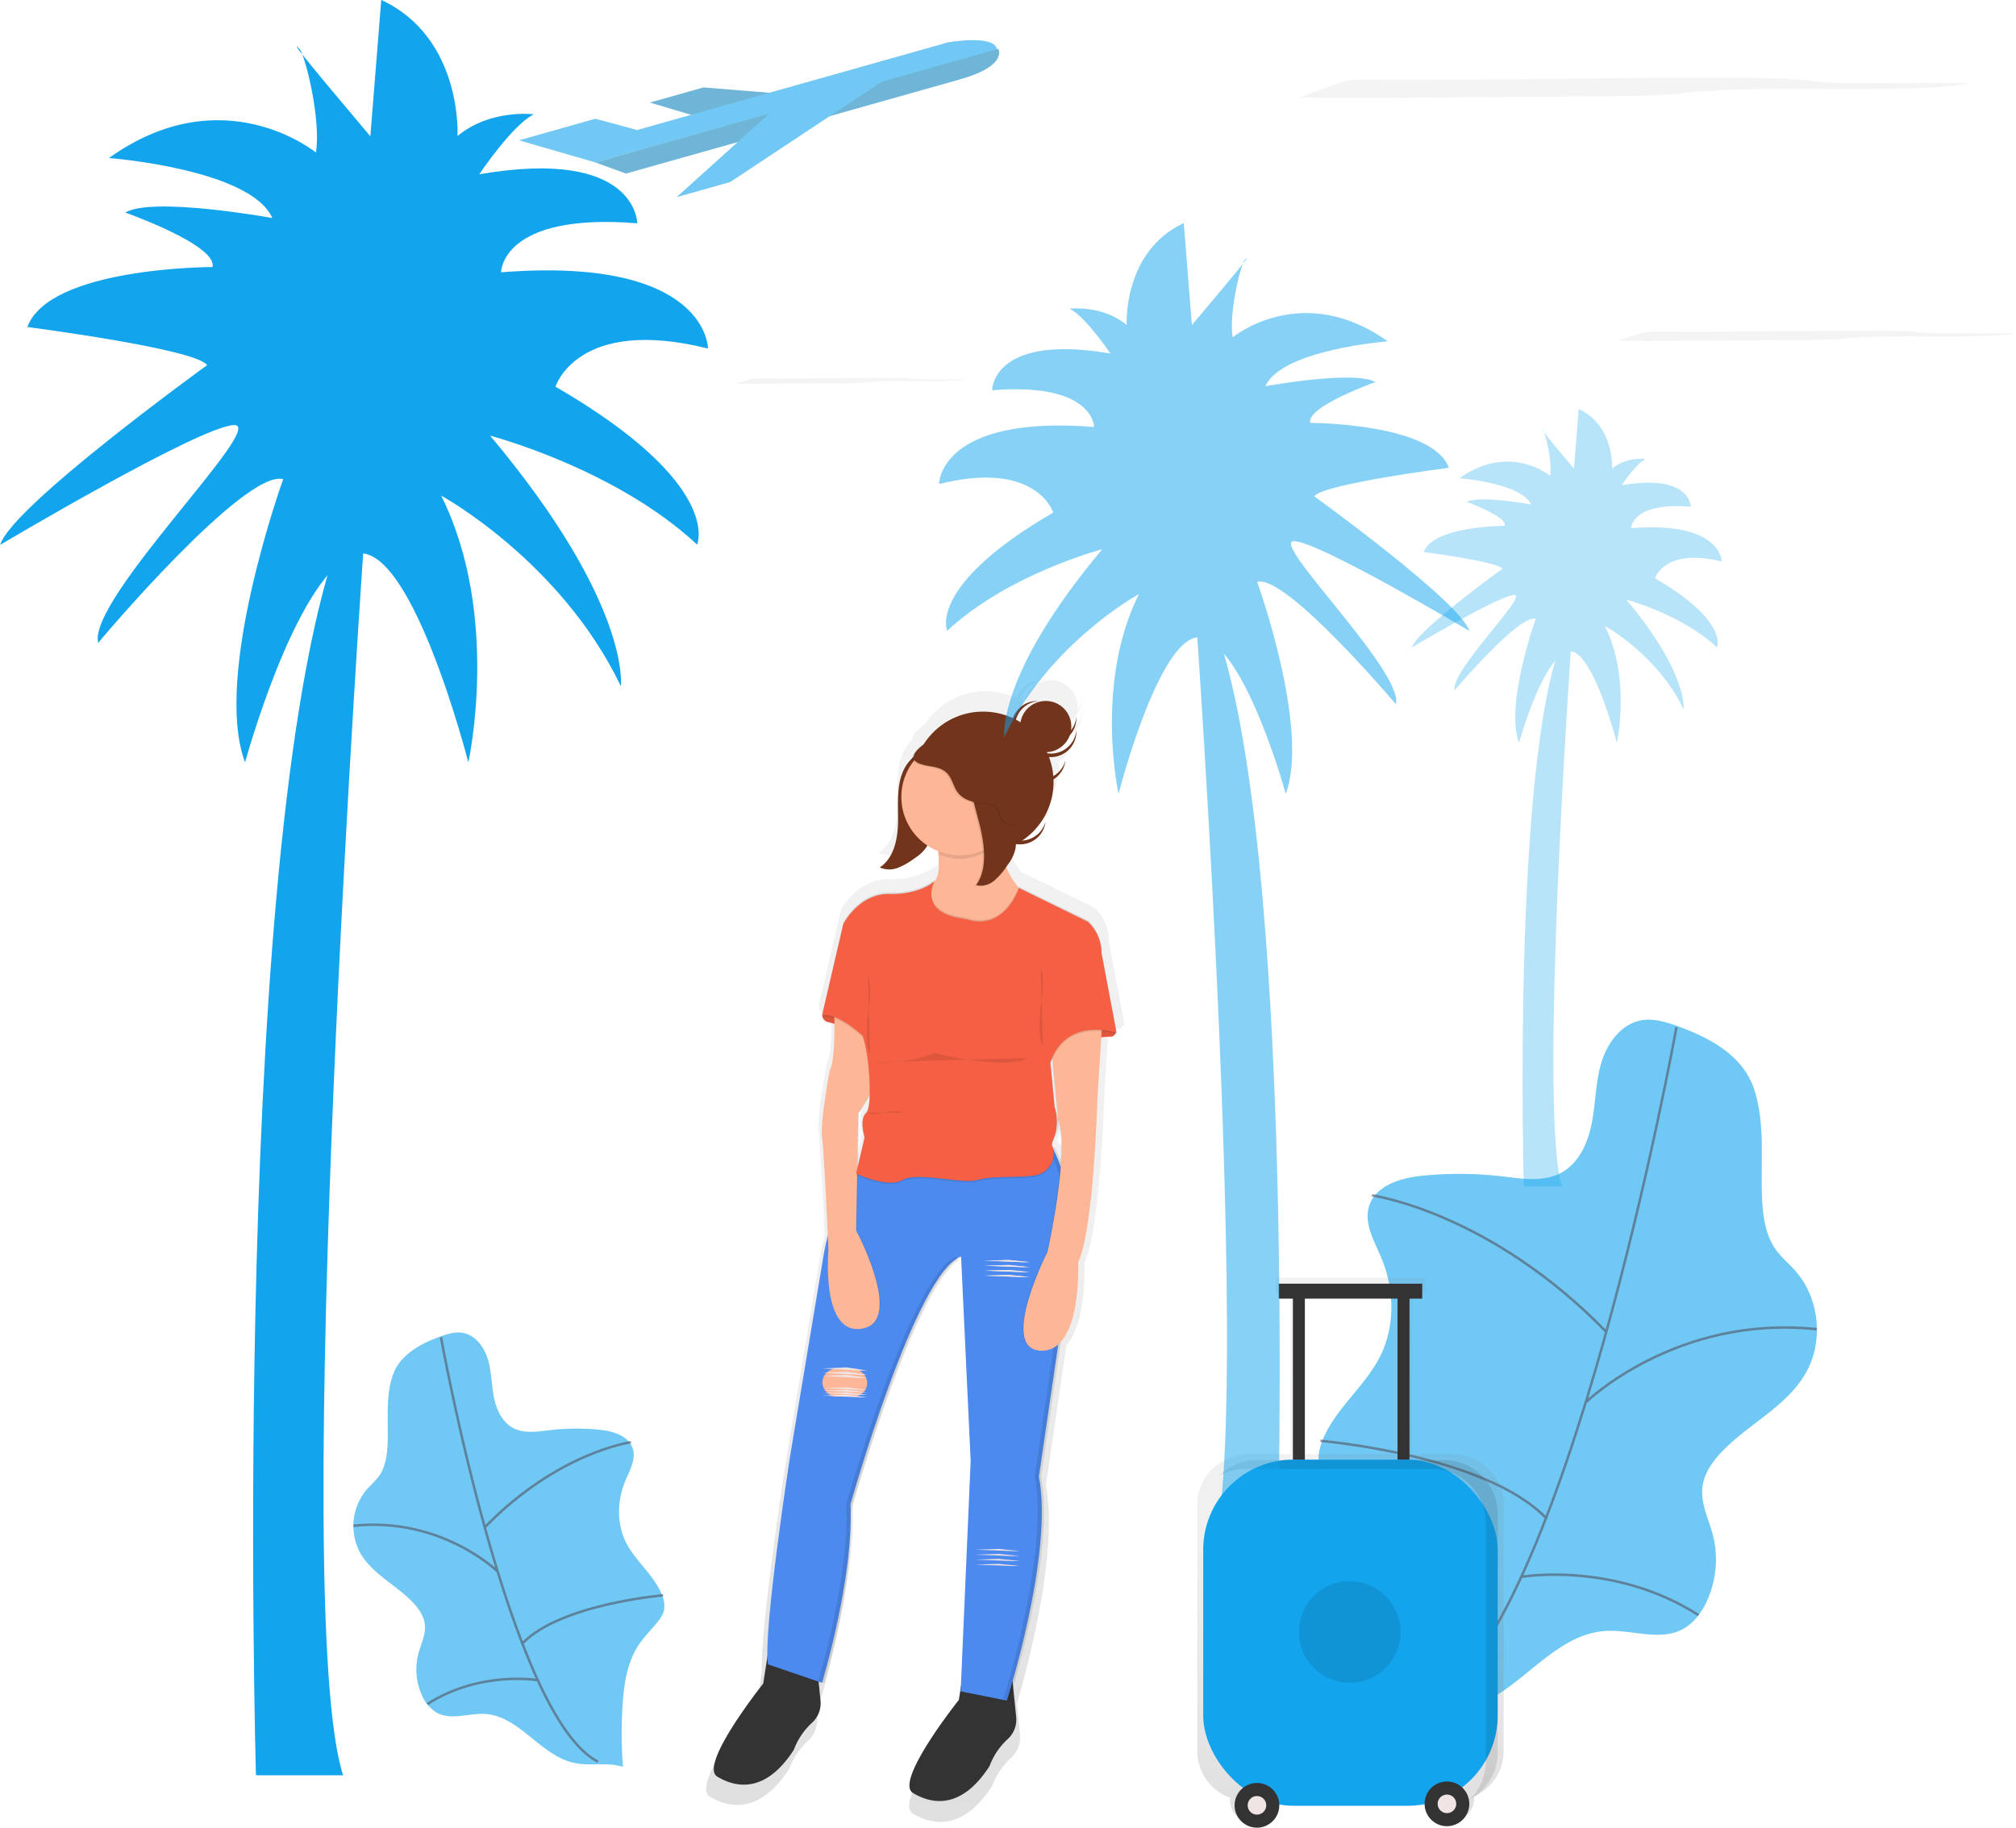 <svg data-name="Layer 1" xmlns="http://www.w3.org/2000/svg" xmlns:xlink="http://www.w3.org/1999/xlink" width="806.22" height="730.95"><defs><linearGradient id="a" x1="562.87" y1="813.16" x2="562.87" y2="356.48" gradientUnits="userSpaceOnUse"><stop offset="0" stop-color="gray" stop-opacity=".25"/><stop offset=".54" stop-color="gray" stop-opacity=".12"/><stop offset="1" stop-color="gray" stop-opacity=".1"/></linearGradient><linearGradient id="b" x1="736.95" y1="813.71" x2="736.95" y2="595.52" xlink:href="#a"/></defs><g opacity=".6"><path fill="#12a4ed" d="M259.93 41.01l21.41-6.04 32.67 2.65-33.65 9.48-20.43-6.09z"/><path opacity=".2" d="M259.93 41.01l21.41-6.04 32.67 2.65-33.65 9.48-20.43-6.09z"/><path d="M207.51 56.12l30.6-8.64L254.79 52l124.39-35.07s18.87-3.34 19.57 3L238.11 64.96z" fill="#12a4ed"/><path d="M383.9 31.75L250.33 69.41l-12.22-4.45 161.1-45.42s4.06 6.75-15.31 12.21z" fill="#12a4ed"/><path d="M383.9 31.75L250.33 69.41l-12.22-4.45 161.1-45.42s4.06 6.75-15.31 12.21z" opacity=".2"/><path fill="#12a4ed" d="M270.6 78.84l21.41-6.03 65.86-43.61-46.91 13.23-40.36 36.41z"/></g><path d="M670.7 410.33c-4.59-1.63-9.46-3.12-14.25-2.29-8 1.4-13.64 9-16 16.79s-2.31 16.1-3.83 24.1-5.16 16.29-12.34 20.13-15.66 2.32-23.63 1.4a149.21 149.21 0 0 0-31.47-.29c-8.79.85-19.1 3.82-21.68 12.26-2.11 6.9 2.08 13.92 4.88 20.57 5.23 12.43 5.65 27.14-.34 39.23-6.09 12.3-18.1 21.1-23.16 33.85-1.28 3.24-2.09 6.83-1.22 10.2a18.63 18.63 0 0 0 3.63 6.58c4 5.12 8.72 9.63 12.34 15 7.55 11.2 9.6 25.16 10.48 38.64a281.8 281.8 0 0 1-.22 39.79c9.84-3.24 20.72-.35 30.86-2.44 21.59-4.45 35.07-30 57.06-31.56 10.4-.73 21.59 4.16 30.87-.6 4.52-2.32 7.73-6.65 9.88-11.26a39.82 39.82 0 0 0 2.39-26.7c-1.63-6.19-4.8-12.24-4.18-18.61.53-5.45 3.79-10.26 7.55-14.24 10.69-11.35 26.21-18.29 33.89-31.86 7.2-12.72 5.38-29.93-4.31-40.86-2.54-2.87-5.56-5.33-7.78-8.45-3.69-5.19-4.87-11.75-5.31-18.11-1.05-15.25 1.54-31.38-3.39-46.19-4.47-13.47-18.12-20.59-30.72-25.08z" fill="#12a4ed" opacity=".6"/><path d="M670.44 410.78s-43.77 243.11-100.62 272.1m-21.17-204.81s46.88 6.44 93.72 54.59m-8.26 28.23s36.09-35.29 92.45-29.29m-198.5 44.63s65.84 5.59 90.22 30.88m-9.9 23.54s36.89-6.46 70.9 15.3" fill="none" stroke="#535461" stroke-miterlimit="10" opacity=".6"/><path d="M176.19 534.48c2.86-1 5.9-1.95 8.89-1.43 5 .87 8.51 5.61 10 10.48s1.44 10 2.39 15 3.22 10.17 7.7 12.56 9.77 1.45 14.74.87a93.08 93.08 0 0 1 19.63-.18c5.48.53 11.92 2.38 13.53 7.65 1.32 4.3-1.3 8.69-3 12.84-3.26 7.76-3.52 16.93.21 24.47s11.29 13.16 14.45 21.12a10.44 10.44 0 0 1 .76 6.37 11.62 11.62 0 0 1-2.26 4.1c-2.48 3.19-5.44 6-7.7 9.36-4.71 7-6 15.7-6.54 24.11a175.8 175.8 0 0 0 .14 24.83c-6.14-2-12.92-.22-19.25-1.53-13.55-2.71-21.95-18.62-35.67-19.62-6.49-.46-13.47 2.6-19.26-.37a14.54 14.54 0 0 1-6.16-7 24.84 24.84 0 0 1-1.49-16.65c1-3.86 3-7.64 2.61-11.61-.33-3.4-2.37-6.4-4.71-8.89-6.67-7.08-16.35-11.41-21.14-19.88a22.65 22.65 0 0 1 2.69-25.49 66.9 66.9 0 0 0 4.85-5.27c2.3-3.24 3-7.33 3.31-11.3.66-9.51-1-19.58 2.11-28.82 2.79-8.44 11.31-12.88 19.17-15.72z" fill="#12a4ed" opacity=".6"/><path d="M176.35 534.8s27.31 151.68 62.76 169.76m13.22-127.78s-29.25 4-58.47 34.05m5.14 17.65s-22.51-22-57.68-18.27m123.86 27.81s-41.07 3.46-56.29 19.26m6.22 14.69s-23-4-44.23 9.55" fill="none" stroke="#535461" stroke-miterlimit="10" opacity=".6"/><path d="M549.98 31.84c-3.38 0-7.13 0-9.7.2a11.8 11.8 0 0 0-3.36.69l-17.35 6.23c14 .35 28.64.24 43 .13l80.54-.61c8.22-.06 16.85-.14 23.71-.63 4.59-.33 8-.81 12.2-1.19 15.25-1.36 37.49-1.1 57.35-1s43.84-.45 50.83-2.44h-42.63c-4.6 0-9.42 0-13.48-.23-4.74-.27-7.64-.8-11.81-1.16-6.9-.59-16.42-.66-25.27-.7-48.57-.19-96.56.96-144.03.71zM304.72 151.36c-1.16 0-2.46 0-3.35.06a4.73 4.73 0 0 0-1.16.2l-6 1.81c4.84.1 9.88.07 14.84 0l27.8-.18c2.84 0 5.81 0 8.18-.18 1.58-.1 2.75-.24 4.21-.35 5.26-.4 12.93-.32 19.78-.3s15.12-.13 17.54-.71h-14.7c-1.59 0-3.25 0-4.65-.07-1.64-.08-2.63-.23-4.08-.34-2.38-.17-5.66-.19-8.72-.2-16.76 0-33.3.38-49.69.26zm359.99-18.7c-2 0-4.25 0-5.79.1a8.17 8.17 0 0 0-2 .35l-10.35 3.13c8.37.18 17.09.12 25.65.07l48.06-.31c4.9 0 10.05-.07 14.14-.32 2.74-.16 4.76-.41 7.28-.6 9.1-.68 22.36-.55 34.21-.52s26.15-.23 30.32-1.23h-25.44c-2.74 0-5.62 0-8-.12-2.83-.14-4.55-.4-7-.58-4.11-.3-9.79-.33-15.07-.35-29.07-.07-57.7.51-86.01.38z" fill="#f4f4f4"/><path d="M646.34 493.61h.12l-6.2-33.07a17.91 17.91 0 0 0-5.61-13l-28.67-14-.17.39a32.47 32.47 0 0 1-5.11-8.57l.5-.71a17.18 17.18 0 0 0 3.3-6.72 11.38 11.38 0 0 0 .17-1.9l.43-.22a10.62 10.62 0 0 0 11.82-8.6c0-.24.08-.49.11-.73a10.63 10.63 0 0 1-9.66 8 29.2 29.2 0 0 0 13-24.29v-1.21a10.59 10.59 0 0 0 4.88-7.11c0-.24.08-.49.11-.73a10.6 10.6 0 0 1-5.07 6.6 29.06 29.06 0 0 0-1.79-7.91h.72a10.63 10.63 0 0 0 10.63-10.63v-.74a10.55 10.55 0 0 1-12 9.79l-.23-.52a17.39 17.39 0 0 0 12.22-14.15v-.74a10.57 10.57 0 0 1-2.14 5.69 10.62 10.62 0 0 0-21-3.15q-.93-.58-1.9-1.1a10.63 10.63 0 0 1 9.61-7.77h-.74a10.63 10.63 0 0 0-10.16 7.17 29.22 29.22 0 0 0-36.8 10.54c-2.25 1.63-5.15 4-5 6.07a20.21 20.21 0 0 0-2.53 3.11c-4 6.37-3.33 14.47-3.31 22s-1.34 16.1-7.62 20.26a10.07 10.07 0 0 0 7.79.06 29.87 29.87 0 0 0 6.89-4c1.85-1.32 3.76-2.7 4.86-4.69.08-.15.16-.3.23-.45a24.14 24.14 0 0 0 4.39 2.32c.61 4.94.74 10.64-1.45 12.52l-.33.28-.09.07a9.38 9.38 0 0 1 .42-.95s-5.91 5.61-18.6 5.31-19.19 12.4-19.19 12.4l-8.86 38.09h.14l-.14.62h.14l-.14.62.24-.05a2.86 2.86 0 0 0 2.13 2.1c.77.18 1.72.43 2.79.76 0 7.18-.33 16.58-1.91 19 0 0-4.13 21.85-3.25 28 .67 4.7 1.85 29.23 2.38 40.84a121 121 0 0 0-2.38 12l-13.29 79.72S501 734 501.54 753.28l-1.74 11.13s-27 33.87-19.05 38.64 20.11 6.88 31.76-11.11a29.14 29.14 0 0 1 7.41-11.11 10.92 10.92 0 0 0 3.67-9.3l-.79-7.89 1.42.48.08-.27.8.27s13.29-43.7 11.81-74.11c0 0 24.65-87.67 43.32-101.46v-.58a9.22 9.22 0 0 1 1.73-.86l4 84.89-4 93.57-.96 5.63s-27 33.87-19.05 38.64 20.11 6.88 31.76-11.11a29.14 29.14 0 0 1 7.41-11.11 10.92 10.92 0 0 0 3.67-9.3l-1.24-12.38c4.59-15.73 16.67-61.15 11.61-87.45l8.2-55.92c8.27-9.29 7.16-32.95 7.16-32.95 6.5-13.58 8-67 8-67l1.64-26.37a22 22 0 0 1 3.68-.29 2.46 2.46 0 0 0 .81-.14l.52.07.23-.48a2.47 2.47 0 0 0 .61-.7l.49.15-.12-.63h.12zm-23.1 53.62c-.74-1.83-1.56-3.65-2.47-5.45l-.66.07a5.51 5.51 0 0 0-.22-.66 3.21 3.21 0 0 1-.18-.62 3.45 3.45 0 0 1 .21-.66 22.78 22.78 0 0 0 1-2.72 10.31 10.31 0 0 0 1.57-5.68c.98 3.86 1.11 9.49.74 15.72zm-2.47-22.58L619.08 507q.25-.72.52-1.39l2.22 22.39zM542.52 527c-1.21 1.09-1.53 3-1.48 4.8v.59a20.05 20.05 0 0 0 .74 5.3l-2.59 11 .38-21.12a46.72 46.72 0 0 0 4.42-7.12c-.16 3.32-.61 5.79-1.47 6.55z" transform="translate(-196.89 -84.52)" fill="url(#a)"/><path d="M362.34 306.21c-3.86 6.14-3.21 13.94-3.19 21.2s-1.29 15.51-7.34 19.52a9.7 9.7 0 0 0 7.5.05 28.78 28.78 0 0 0 6.63-3.88 14.77 14.77 0 0 0 4.68-4.52c1.48-2.68 1.15-5.95 1.08-9a95.37 95.37 0 0 1 1.41-16.1c.48-3.27 3.65-12.26-.25-14-3.52-1.55-8.95 4.22-10.52 6.73z" fill="#72351c"/><path d="M307.77 657l-2.55 16.32s-26 32.63-18.36 37.22 19.38 6.63 30.59-10.71a28.08 28.08 0 0 1 7.14-10.71 10.52 10.52 0 0 0 3.54-9l-2.52-25.2zm78.23 6.54l-2.55 16.32s-26.01 32.62-18.34 37.22 19.38 6.63 30.59-10.71a28.08 28.08 0 0 1 7.14-10.71 10.52 10.52 0 0 0 3.54-9l-2.54-25.18z" fill="#333"/><path d="M345.52 466.22s-12.23 8.82-16.78 39.54l-12.8 76.8s-10.83 69.7-8.83 83.07l21.62 7.4s12.8-42.1 11.38-71.4c0 0 26-92.59 44.23-99.13l3.84 81.78-4 92.16 18.49 3.7s18.77-58.6 12.8-89.6l9.67-66s11.09-35.27-4.27-65.71z" fill="#4d8af0"/><path d="M382.71 503.88l-.07-1.39c-18.21 6.54-44.23 99.13-44.23 99.13 1.31 26.94-9.41 64.69-11.14 70.6l2.32.8s12.8-42.1 11.38-71.4c0 .01 23.75-84.46 41.74-97.74zm39.05-45.05l-2.44.24c15.18 30.38 4.15 65.47 4.15 65.47l-9.67 66c5.66 29.36-10.88 83.48-12.65 89.12l2.41.48s18.77-58.6 12.8-89.6l9.67-66s11.08-35.27-4.27-65.71z" opacity=".1"/><path d="M328.88 406.06a2.76 2.76 0 0 0 2.14 2.68 42.77 42.77 0 0 1 16.35 7.84c9.1 7.11-9.67-14.22-9.67-14.22l-6.26 1.42-2.56 2.28z" fill="#f55f44"/><path d="M328.88 406.06a2.76 2.76 0 0 0 2.14 2.68 42.77 42.77 0 0 1 16.35 7.84c9.1 7.11-9.67-14.22-9.67-14.22l-6.26 1.42-2.56 2.28z" opacity=".1"/><path d="M418.2 424.84s14.75-10.33 25.74-10.18a2.39 2.39 0 0 0 2.42-2.39s-21.61-8.48-28.16 12.57z" fill="#f55f44"/><path d="M446.36 412.27s-21.62-8.49-28.16 12.56c0 0 15.93-12.23 27-10.24" opacity=".1"/><circle cx="393.17" cy="312.75" r="28.16" fill="#72351c"/><path d="M373.69 332.48s4 16.5 0 19.91-11.95 9.67-6 14.51 27.59 13.09 34.7 9.1 15.36-2.84 13.37-11.09-17.65-6.5-17.9-47.43z" fill="#fdb797"/><path d="M333.86 401.08s.85 22.76-1.71 26.74c0 0-4 21-3.13 27s2.56 45.23 2.56 45.23-3.13 34.42 13.65 31.29-2.56-39.26-2.56-39.26l.85-46.94s7.68-9.67 8.53-21-18.19-23.06-18.19-23.06z" opacity=".1"/><path d="M333.58 401.08s.85 22.76-1.71 26.74c0 0-4 21-3.13 27s2.56 45.23 2.56 45.23-3.13 34.42 13.65 31.29-2.56-39.26-2.56-39.26l.85-46.94s7.68-9.67 8.53-21-18.19-23.06-18.19-23.06z" fill="#fdb797"/><path d="M440.82 403.64l-2.28 36.7s-1.42 51.49-7.68 64.57c0 0 1.71 36.13-15.08 35.27s2.84-39.54 2.84-39.54 9-40.16 4.36-52.93l-4.36-44.07z" opacity=".1"/><path d="M441.11 403.64l-2.28 36.7s-1.42 51.49-7.68 64.57c0 0 1.71 36.13-15.08 35.27s2.84-39.54 2.84-39.54 9-40.16 4.36-52.93l-4.36-44.07z" fill="#fdb797"/><path d="M386.49 368.09s13.59 6.25 21-12.38l27.62 13.51a17.26 17.26 0 0 1 5.4 12.52l6 31.86s-20.2-6.83-26.45 11.95l1.7 17.93.06.18a19.31 19.31 0 0 1-.89 13.38 3 3 0 0 0 0 2.37c1.42 3.41-.28 10.52-8 11.38s-16.21 0-22.19 1.71-23.89-3.41-29.87 0-18.49-2.56-18.49-2.56l3.41-14.51s-2.28-7.11.57-9.67 1.14-24.75-1.42-31c0 0-10.24-9.67-16.21-8l8.53-36.7s6.26-12.23 18.49-11.95 17.92-5.12 17.92-5.12-7.1 13.11 12.82 15.1z" opacity=".1"/><path d="M387.91 367.48c3.68 1 13.62 2.1 19.59-12.87l27.61 13.48a17.26 17.26 0 0 1 5.4 12.52l6 31.86s-20.2-6.83-26.45 11.95l1.71 17.92 1.12 3.56a10.15 10.15 0 0 1-1.42 9.09 3.22 3.22 0 0 0-.55 3.28c1.42 3.41-.28 10.52-8 11.38s-16.21 0-22.19 1.71-23.89-3.41-29.87 0-18.49-2.56-18.49-2.56l3.41-14.51s-2.28-7.11.57-9.67 1.14-24.75-1.42-31c0 0-10.24-9.67-16.21-8l8.53-36.7s6.26-12.23 18.49-11.95 17.92-5.12 17.92-5.12-6.65 12.24 10.92 14.84a28.22 28.22 0 0 1 3.33.79z" opacity=".1"/><path d="M387.91 368c3.68 1 13.62 2.1 19.59-12.87l27.61 13.53a17.26 17.26 0 0 1 5.4 12.52l6 31.86s-20.2-6.83-26.45 11.95l1.71 17.92.06.18a19.31 19.31 0 0 1-.89 13.38 3 3 0 0 0 0 2.37c1.42 3.41-.28 10.52-8 11.38s-16.21 0-22.19 1.71-23.89-3.41-29.87 0-18.49-2.56-18.49-2.56l3.41-14.51s-2.28-7.11.57-9.67 1.14-24.75-1.42-31c0 0-10.24-9.67-16.21-8l8.53-36.7s6.26-12.23 18.49-11.95 17.93-5.06 17.93-5.06-6.65 12.24 10.92 14.84a28.22 28.22 0 0 1 3.3.68z" fill="#f55f44"/><path d="M398.43 318.88l-24.18 15.08a78.59 78.59 0 0 1 1.4 7.85 23.25 23.25 0 0 0 8.7 1.68c6 0 11.51-3.38 15.65-7.11a94 94 0 0 1-1.57-17.5z" opacity=".1"/><circle cx="383.79" cy="318.73" r="23.33" fill="#fdb797"/><circle cx="418.2" cy="290.57" r="10.24" fill="#72351c"/><path d="M420.19 301.38a10.24 10.24 0 0 1-10.21-9.53v.71a10.24 10.24 0 1 0 20.48 0v-.71a10.24 10.24 0 0 1-10.27 9.53z" fill="#72351c"/><path d="M414.34 311.55a10.24 10.24 0 0 1-8.32-11.22c-.06.23-.11.46-.16.69a10.24 10.24 0 1 0 20.14 3.71c0-.24.08-.47.1-.7a10.24 10.24 0 0 1-11.76 7.52zm-7.96 24.47a10.24 10.24 0 0 1-8.32-11.22c-.06.23-.11.46-.16.69a10.24 10.24 0 1 0 20.14 3.71c0-.24.08-.47.1-.7a10.24 10.24 0 0 1-11.76 7.52zm13.81-40.04a10.24 10.24 0 0 1-10.21-9.5v.71a10.24 10.24 0 0 0 20.48 0v-.71a10.24 10.24 0 0 1-10.27 9.5z" fill="#72351c"/><path d="M405.9 290.48a10.24 10.24 0 0 1 9.64-10.11h-.71a10.24 10.24 0 1 0-.22 20.48h.71a10.24 10.24 0 0 1-9.42-10.37z" fill="#72351c"/><path d="M416.21 387c2 5.69 0 15.36 0 15.36s-1.42 13.37.85 15.65m-69.95-27.88c2 5.69 0 15.36 0 15.36s-1.42 13.37.85 15.65m-1.44 23.89s2 1.14 6.83 0 7.4-.28 8.25 0m-11.67-20.19s13.09.85 23.61-3.7c0 0 29 7.11 37.26 2" opacity=".1"/><rect x="328.88" y="547.43" width="17.92" height="11.09" rx="5.55" ry="5.55" fill="#fdb797"/><path d="M328.88 550.28s9.17-.43 9.59-.43 8.34 1.28 8.34 1.28h-2.92zm64.58-46.08s9.17-.28 9.59-.28 8.34.85 8.34.85h-2.92zm0 1.99s9.17-.28 9.59-.28 8.34.85 8.34.85h-2.92zm0 1.99s9.17-.28 9.59-.28 8.34.85 8.34.85h-2.92zm0 1.99s9.17-.28 9.59-.28 8.34.85 8.34.85h-2.92zm-64.58 47.98s9.17-.33 9.59-.33 8.34 1 8.34 1h-2.92zm0-.99s9.17-.33 9.59-.33 8.34 1 8.34 1h-2.92zm0-1s9.17-.33 9.59-.33 8.34 1 8.34 1h-2.92zm0-1s9.17-.33 9.59-.33 8.34 1 8.34 1h-2.92zm0-6.16s9.17-.43 9.59-.43 8.34 1.28 8.34 1.28h-2.92zm0-1.71s9.17-.43 9.59-.43 8.34 1.28 8.34 1.28h-2.92z" fill="#f0e4e4"/><path d="M387.78 303.8c-1.9 8.17 1.07 17.19 3.26 25.72s3.39 18.56-1.26 24.76a8.14 8.14 0 0 0 7.33-1.8 28.14 28.14 0 0 0 5.27-6.2 16.55 16.55 0 0 0 3.18-6.47c.63-3.52-.66-7.28-1.66-10.86a139.88 139.88 0 0 1-3.44-19.25c-.52-4-.13-15.33-4.44-16.4-3.91-.97-7.47 7.18-8.24 10.5z" opacity=".1"/><path d="M388.35 303.48c-1.9 8.17 1.07 17.19 3.26 25.72s3.39 18.56-1.26 24.76a8.14 8.14 0 0 0 7.29-1.79 28.14 28.14 0 0 0 5.27-6.2 16.55 16.55 0 0 0 3.18-6.47c.63-3.52-.66-7.28-1.66-10.86a139.88 139.88 0 0 1-3.44-19.25c-.52-4-.13-15.33-4.44-16.4-3.9-.94-7.44 7.18-8.2 10.49z" fill="#72351c"/><path d="M378.3 309.63c1.94 2.07 2.39 5.16 4.07 7.45 2.53 3.47 7.26 4.42 11.55 4.6a6.5 6.5 0 0 1 3.36.72c1.81 1.19 1.86 3.81 3.07 5.6 2.06 3.06 7.07 2.65 9.69.05s3.39-6.51 3.71-10.18a63.57 63.57 0 0 0-.13-12.29c-.5-4.62-1.7-9.53-5.21-12.58-2.54-2.2-5.93-3.1-9.19-3.93-4.63-1.18-9.53-2.37-14.12-1a25.46 25.46 0 0 0-6.44 3.25q-4.23 2.69-8.33 5.57c-3.08 2.16-8.79 6.44-3.21 8.76 3.69 1.5 8.21.83 11.18 3.98z" opacity=".1"/><path d="M378.87 309.35c1.94 2.07 2.39 5.16 4.07 7.45 2.53 3.47 7.26 4.42 11.55 4.6a6.5 6.5 0 0 1 3.36.72c1.81 1.19 1.86 3.81 3.07 5.6 2.06 3.06 7.07 2.65 9.69.05s3.39-6.51 3.71-10.18a63.57 63.57 0 0 0-.13-12.29c-.5-4.62-1.7-9.53-5.21-12.58-2.54-2.2-5.93-3.1-9.19-3.93-4.63-1.18-9.53-2.37-14.12-1a25.46 25.46 0 0 0-6.44 3.25q-4.23 2.69-8.33 5.57c-3.08 2.16-8.79 6.44-3.21 8.76 3.69 1.5 8.21.8 11.18 3.98z" fill="#72351c"/><path d="M394.05 504.2s9.17-.28 9.59-.28 8.34.85 8.34.85h-2.92zm0 1.99s9.17-.28 9.59-.28 8.34.85 8.34.85h-2.92zm0 1.99s9.17-.28 9.59-.28 8.34.85 8.34.85h-2.92zm0 1.99s9.17-.28 9.59-.28 8.34.85 8.34.85h-2.92zm-4.13 109.59s9.17-.28 9.59-.28 8.34.85 8.34.85h-2.92zm0 1.99s9.17-.28 9.59-.28 8.34.85 8.34.85h-2.92zm0 1.99s9.17-.28 9.59-.28 8.34.85 8.34.85h-2.92zm0 1.99s9.17-.28 9.59-.28 8.34.85 8.34.85h-2.92z" fill="#f0e4e4"/><path d="M777.47 666.08h-15.95v-64.56h5.29v-6h-59.72v6H713v64.56h-16.56c-11.46 0-20.76 9-20.76 20v98.84a20 20 0 0 0 13.16 18.62 8.67 8.67 0 0 0-.09 1.2 9.31 9.31 0 0 0 18.59.19h60.51a9.32 9.32 0 0 0 18.56-.79 8.68 8.68 0 0 0-.08-1.13 20 20 0 0 0 11.9-18.09v-98.84c-.01-11.08-9.3-20-20.76-20zM718 601.52h38.57v64.56H718z" transform="translate(-196.89 -84.52)" fill="url(#b)"/><path fill="#333" d="M517.05 516.98h4.78v74.12h-4.78zm41.84 0h4.78v74.12h-4.78z"/><path fill="#333" d="M511.37 513.39h57.39v5.98h-57.39z"/><rect x="481.18" y="583.74" width="117.76" height="138.46" rx="36.08" ry="36.08" fill="#12a4ed"/><circle cx="502.67" cy="722.01" r="8.94" fill="#333"/><circle cx="502.67" cy="722.01" r="3.72" fill="#f0e4e4"/><circle cx="578.65" cy="721.42" r="8.94" fill="#333"/><circle cx="578.65" cy="721.42" r="3.72" fill="#f0e4e4"/><path d="M577.38 583.93h-74.63a21.5 21.5 0 0 0-15.2 6.27 21.47 21.47 0 0 1 10.42-2.72h74.63a21.57 21.57 0 0 1 21.57 21.57v95.32a21.5 21.5 0 0 1-6.37 15.3 21.56 21.56 0 0 0 11.15-18.89v-95.3a21.57 21.57 0 0 0-21.57-21.55z" opacity=".1"/><circle cx="539.77" cy="652.67" r="20.32" opacity=".1"/><path d="M137.21 710h-34.85s-10.89-381.13 34.85-498.74h8.71S115.43 642.48 137.21 710z" fill="#12a4ed"/><path d="M113.25 191.66S84.94 270.06 98 304.91c0 0 19.6-71.87 42.47-82.76s46.83 82.76 46.83 82.76 13.07-58.8-10.89-106.72c0 0 47.91 26.13 71.87 76.23 0 0 4.36-32.67-52.27-100.18 0 0 50.09 13.07 82.76 43.56 0 0 10.89-24-56.63-63.16 0 0 8.71-28.31 61-15.25 0 0 0-37-82.76-30.49 0 0 0-24 54.45-19.6 0 0 0-30.49-63.16-19.6 0 0 13.07-19.6 21.78-24 0 0-17.42-2.18-30.49 8.71 0 0 2.18-39.2-30.49-54.45l-4.36 54.52S111.5 11.34 119.8 19.63c2.18 2.18 8.71 28.31 6.53 41.38 0 0-37-30.49-82.76 2.18 0 0 56.63 4.36 65.34 24 0 0-47.91-8.71-58.8-2.18 0 0 37 13.07 34.85 21.78 0 0-65.34 0-74 24 0 0 67.52 8.71 71.87 15.25 0 0-78.4 56.63-82.76 71.87 0 0 80.58-47.91 93.65-47.91s-58.8 69.69-54.45 87.12c-.07-.12 58.73-69.81 73.98-65.46z" fill="#12a4ed"/><g opacity=".5" fill="#12a4ed"><path d="M484.82 620.82h26.09s8.2-285.34-26.09-373.45h-6.52s22.81 322.9 6.52 373.45z"/><path d="M502.76 232.7s21.2 58.71 11.42 84.8c0 0-14.68-53.82-31.8-62s-35.06 62-35.06 62-9.78-44 8.15-79.91c0 0-35.88 19.57-53.82 57.08 0 0-3.26-24.46 39.14-75 0 0-37.51 9.78-62 32.62 0 0-8.15-17.94 42.4-47.29 0 0-6.52-21.2-45.66-11.42 0 0 0-27.72 62-22.83 0 0 0-17.94-40.77-14.68 0 0 0-22.83 47.29-14.68 0 0-9.78-14.68-16.31-17.94 0 0 13-1.63 22.83 6.52 0 0-1.63-29.35 22.83-40.77l3.26 40.77s27.41-32.3 21.2-26.09c-1.63 1.63-6.52 21.2-4.89 31 0 0 27.72-22.83 62 1.63 0 0-42.4 3.26-48.92 17.94 0 0 35.88-6.52 44-1.63 0 0-27.72 9.78-26.09 16.31 0 0 48.92 0 55.45 17.94 0 0-50.55 6.52-53.82 11.42 0 0 58.71 42.4 62 53.82 0 0-60.34-35.88-70.12-35.88s44 52.18 40.77 65.23c-.03-.04-44.06-52.18-55.48-48.96z"/></g><g opacity=".3" fill="#12a4ed"><path d="M624.66 474.48h-15.27s-4.77-166.92 15.26-218.43h3.82s-13.36 188.86-3.81 218.43z"/><path d="M614.16 247.48s-12.4 34.34-6.68 49.6c0 0 8.58-31.48 18.6-36.25s20.51 36.25 20.51 36.25 5.72-25.75-4.77-46.74c0 0 21 11.45 31.48 33.38 0 0 1.91-14.31-22.89-43.88 0 0 21.94 5.72 36.25 19.08 0 0 4.77-10.49-24.8-27.66 0 0 3.82-12.4 26.71-6.68 0 0 0-16.22-36.25-13.35 0 0 0-10.49 23.85-8.58 0 0 0-13.35-27.66-8.58 0 0 5.72-8.58 9.54-10.49 0 0-7.63-1-13.35 3.82 0 0 1-17.17-13.35-23.85l-1.91 23.85s-16-18.89-12.4-15.26c1 1 3.82 12.4 2.86 18.12 0 0-16.22-13.35-36.25 1 0 0 24.8 1.91 28.62 10.49 0 0-21-3.82-25.75-1 0 0 16.22 5.72 15.26 9.54 0 0-28.62 0-32.43 10.49 0 0 29.57 3.82 31.48 6.68 0 0-34.34 24.8-36.25 31.48 0 0 35.29-21 41-21s-25.76 30.54-23.85 38.14c0 0 25.76-30.52 32.43-28.6z"/></g></svg>